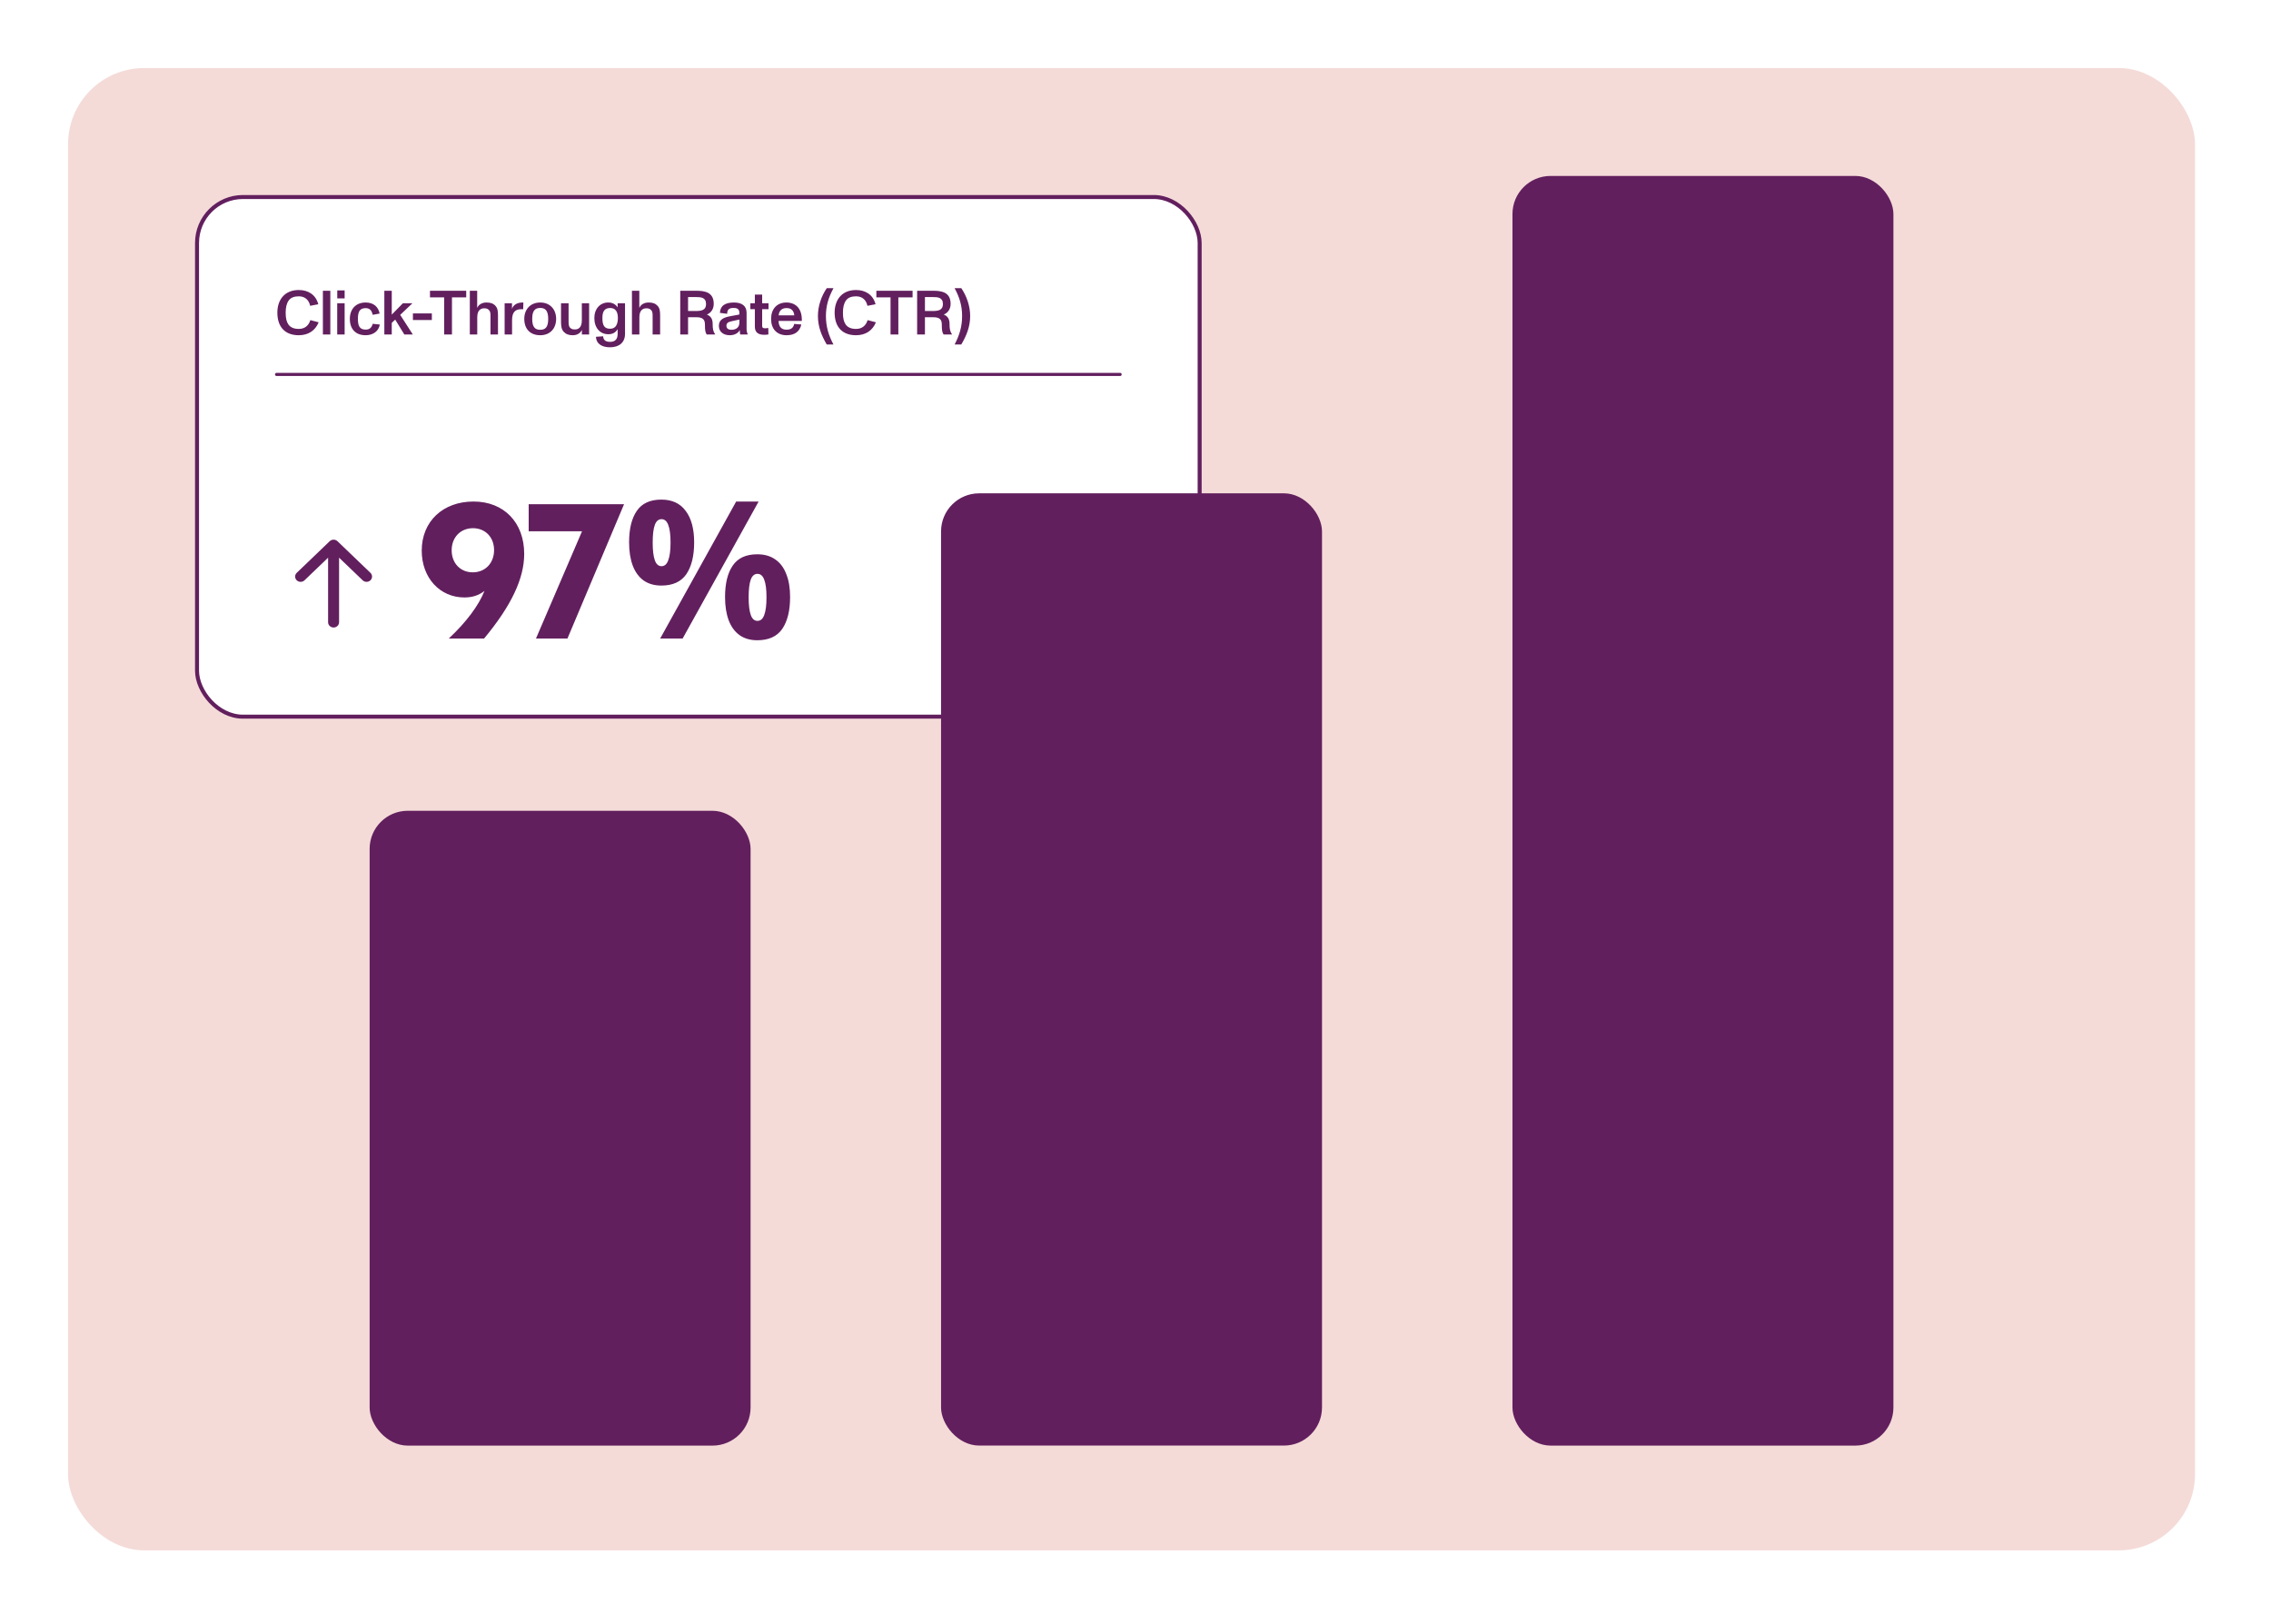 <svg width="267" height="191" viewBox="0 0 267 191" fill="none" xmlns="http://www.w3.org/2000/svg">
<g filter="url(#filter0_d_239_17052)">
<rect x="8" y="4" width="250.066" height="174.3" rx="8.958" fill="#F4DBD8"/>
<rect x="23.165" y="19.165" width="117.877" height="61.103" rx="5.405" fill="white"/>
<rect x="23.165" y="19.165" width="117.877" height="61.103" rx="5.405" stroke="#621F5E" stroke-width="0.47"/>
<path d="M35.128 35.418C33.535 35.418 32.609 34.471 32.609 32.76C32.609 31.203 33.505 30.101 35.128 30.101C36.23 30.101 37.133 30.652 37.42 31.776L36.465 31.959C36.333 31.32 35.899 30.843 35.136 30.843C34.614 30.843 34.196 30.982 33.946 31.328C33.703 31.658 33.586 32.143 33.586 32.76C33.586 33.384 33.674 33.81 33.902 34.148C34.151 34.5 34.555 34.676 35.128 34.676C35.885 34.676 36.311 34.228 36.487 33.641L37.464 33.898C37.06 34.882 36.237 35.418 35.128 35.418ZM37.962 35.33V30.189H38.836V35.33H37.962ZM39.645 35.33V31.658H40.519V35.33H39.645ZM39.653 31.085V30.145H40.519V31.085H39.653ZM42.989 35.418C41.814 35.418 41.131 34.699 41.131 33.494C41.131 32.363 41.814 31.57 42.989 31.57C43.965 31.57 44.487 32.121 44.634 32.87L43.819 33.017C43.723 32.605 43.547 32.231 42.989 32.231C42.651 32.231 42.431 32.334 42.291 32.517C42.129 32.738 42.078 33.075 42.078 33.494C42.078 34.287 42.262 34.757 42.989 34.757C43.451 34.757 43.701 34.53 43.819 34.074L44.656 34.162C44.531 34.904 43.907 35.418 42.989 35.418ZM45.186 35.33V30.189H46.06V32.995L47.367 31.658H48.491L47.051 33.024L48.535 35.33H47.536L46.464 33.582L46.06 33.964V35.33H45.186ZM48.547 33.626V32.855H50.772V33.626H48.547ZM52.219 35.33V30.968H50.552V30.189H54.812V30.968H53.138V35.33H52.219ZM55.236 35.33V30.189H56.102V32.202C56.301 31.776 56.705 31.57 57.197 31.57C57.674 31.57 57.99 31.68 58.247 31.959C58.526 32.26 58.548 32.657 58.548 33.112V35.33H57.667V33.156C57.667 32.818 57.652 32.613 57.468 32.437C57.299 32.268 57.123 32.253 56.91 32.253C56.594 32.253 56.11 32.414 56.11 33.288V35.33H55.236ZM59.329 35.33V31.658H60.196V32.319C60.313 31.937 60.681 31.621 61.275 31.577C61.334 31.57 61.474 31.57 61.532 31.57L61.51 32.363C61.459 32.356 61.393 32.356 61.327 32.356C60.636 32.356 60.203 32.635 60.203 33.648V35.33H59.329ZM63.519 35.418C62.344 35.418 61.639 34.691 61.639 33.494C61.639 32.378 62.352 31.57 63.519 31.57C64.672 31.57 65.385 32.385 65.385 33.494C65.385 34.647 64.65 35.418 63.519 35.418ZM62.572 33.494C62.572 33.979 62.653 34.324 62.844 34.53C62.99 34.699 63.211 34.779 63.519 34.779C63.828 34.779 64.055 34.691 64.202 34.515C64.379 34.302 64.452 33.964 64.452 33.494C64.452 33.024 64.371 32.686 64.195 32.473C64.048 32.297 63.828 32.209 63.519 32.209C63.218 32.209 62.99 32.29 62.844 32.459C62.653 32.664 62.572 33.009 62.572 33.494ZM67.332 35.418C66.862 35.418 66.539 35.293 66.275 35.014C65.989 34.713 65.959 34.258 65.959 33.81V31.658H66.848V33.766C66.848 34.104 66.855 34.361 67.031 34.544C67.208 34.721 67.399 34.735 67.612 34.735C67.957 34.735 68.405 34.559 68.405 33.685V31.658H69.264V35.33H68.412V34.794C68.214 35.198 67.839 35.418 67.332 35.418ZM71.713 36.836C70.868 36.836 70.112 36.505 70.067 35.602L70.912 35.543C70.941 36.035 71.25 36.197 71.749 36.197C72.315 36.197 72.616 35.873 72.616 35.271V34.699C72.388 35.095 72.028 35.301 71.529 35.301C70.537 35.301 69.876 34.544 69.876 33.399C69.876 32.312 70.552 31.57 71.507 31.57C72.021 31.57 72.381 31.783 72.616 32.143V31.658H73.483V35.264C73.483 36.27 72.799 36.836 71.713 36.836ZM70.824 33.399C70.824 34.243 71.044 34.654 71.727 34.654C72.006 34.654 72.212 34.566 72.359 34.405C72.557 34.177 72.645 33.817 72.645 33.399C72.645 32.642 72.352 32.216 71.742 32.216C71.433 32.216 71.213 32.304 71.066 32.473C70.89 32.672 70.824 32.98 70.824 33.399ZM74.297 35.33V30.189H75.164V32.202C75.362 31.776 75.766 31.57 76.258 31.57C76.736 31.57 77.052 31.68 77.308 31.959C77.588 32.26 77.61 32.657 77.61 33.112V35.33H76.728V33.156C76.728 32.818 76.714 32.613 76.53 32.437C76.361 32.268 76.185 32.253 75.972 32.253C75.656 32.253 75.171 32.414 75.171 33.288V35.33H74.297ZM79.977 35.33V30.189H81.864C82.885 30.189 83.913 30.373 83.913 31.724C83.913 32.356 83.583 32.796 83.105 32.987C83.597 33.178 83.788 33.545 83.788 34.096C83.788 34.647 83.84 34.985 84.082 35.308L84.075 35.33H83.083C82.922 35.066 82.878 34.831 82.878 34.155C82.878 33.538 82.591 33.303 81.872 33.303H80.895V35.33H79.977ZM80.895 32.569H81.805C82.422 32.569 83.01 32.495 83.01 31.761C83.01 30.968 82.422 30.931 81.813 30.931H80.895V32.569ZM85.786 35.418C85.11 35.418 84.516 35.058 84.516 34.317C84.516 33.531 85.169 33.31 85.838 33.186L86.932 32.98C86.932 32.738 86.932 32.561 86.829 32.414C86.726 32.275 86.543 32.209 86.241 32.209C85.735 32.209 85.5 32.385 85.492 32.899L84.64 32.789C84.662 32.356 84.824 32.047 85.103 31.856C85.375 31.665 85.779 31.57 86.293 31.57C87.24 31.57 87.776 31.981 87.776 32.782V34.669C87.776 34.911 87.828 35.124 87.901 35.301V35.33H87.027C86.998 35.191 86.976 35.036 86.976 34.809C86.785 35.169 86.388 35.418 85.786 35.418ZM85.404 34.309C85.404 34.625 85.654 34.779 85.97 34.779C86.594 34.779 86.932 34.464 86.932 33.92V33.575L85.977 33.781C85.639 33.861 85.404 33.971 85.404 34.309ZM89.857 35.367C89.159 35.367 88.748 35.095 88.748 34.405V32.356H88.219V31.658H88.748V30.637H89.607V31.658H90.356V32.356H89.607V34.331C89.607 34.552 89.725 34.603 89.989 34.603C90.077 34.603 90.209 34.588 90.327 34.566L90.341 35.323C90.202 35.352 90.018 35.367 89.857 35.367ZM92.479 35.418C91.906 35.418 91.466 35.235 91.15 34.911C90.812 34.566 90.658 34.082 90.658 33.487C90.658 32.921 90.819 32.437 91.15 32.084C91.473 31.746 91.914 31.57 92.472 31.57C93.052 31.57 93.544 31.79 93.853 32.179C94.146 32.547 94.293 33.105 94.271 33.736H91.539C91.554 34.419 91.862 34.765 92.472 34.765C93.008 34.765 93.287 34.537 93.368 34.089L94.212 34.155C94.021 35 93.419 35.418 92.479 35.418ZM91.546 33.083H93.382C93.368 32.877 93.302 32.664 93.177 32.51C93.015 32.312 92.795 32.224 92.472 32.224C92.127 32.224 91.877 32.341 91.73 32.547C91.613 32.708 91.561 32.907 91.546 33.083ZM97.198 36.505C96.574 35.44 96.163 34.39 96.163 33.156C96.163 32.011 96.552 30.828 97.206 29.881H97.977L97.984 29.903C97.389 30.997 97.103 32.003 97.103 33.156C97.103 34.397 97.411 35.411 97.977 36.483L97.969 36.505H97.198ZM100.646 35.418C99.052 35.418 98.127 34.471 98.127 32.76C98.127 31.203 99.023 30.101 100.646 30.101C101.747 30.101 102.651 30.652 102.937 31.776L101.982 31.959C101.85 31.32 101.417 30.843 100.653 30.843C100.132 30.843 99.713 30.982 99.463 31.328C99.221 31.658 99.103 32.143 99.103 32.76C99.103 33.384 99.192 33.81 99.419 34.148C99.669 34.5 100.073 34.676 100.646 34.676C101.402 34.676 101.828 34.228 102.004 33.641L102.981 33.898C102.577 34.882 101.755 35.418 100.646 35.418ZM104.7 35.33V30.968H103.033V30.189H107.292V30.968H105.618V35.33H104.7ZM107.826 35.33V30.189H109.714C110.734 30.189 111.763 30.373 111.763 31.724C111.763 32.356 111.432 32.796 110.955 32.987C111.447 33.178 111.638 33.545 111.638 34.096C111.638 34.647 111.689 34.985 111.932 35.308L111.924 35.33H110.933C110.771 35.066 110.727 34.831 110.727 34.155C110.727 33.538 110.441 33.303 109.721 33.303H108.744V35.33H107.826ZM108.744 32.569H109.655C110.272 32.569 110.859 32.495 110.859 31.761C110.859 30.968 110.272 30.931 109.662 30.931H108.744V32.569ZM112.247 36.483C112.805 35.411 113.114 34.397 113.114 33.156C113.114 32.003 112.835 30.997 112.24 29.903L112.247 29.881H113.018C113.665 30.828 114.061 32.011 114.061 33.156C114.061 34.39 113.65 35.44 113.018 36.505H112.254L112.247 36.483Z" fill="#621F5E"/>
<line x1="32.514" y1="40.027" x2="131.692" y2="40.027" stroke="#621F5E" stroke-width="0.367" stroke-linecap="round"/>
<path d="M43.552 64.234C43.492 64.292 43.42 64.338 43.342 64.369C43.263 64.4 43.179 64.417 43.094 64.417C43.009 64.417 42.925 64.4 42.846 64.369C42.768 64.338 42.697 64.292 42.637 64.234L39.865 61.575V69.166C39.865 69.331 39.797 69.488 39.676 69.605C39.555 69.721 39.391 69.786 39.22 69.786C39.048 69.786 38.884 69.721 38.763 69.605C38.642 69.488 38.574 69.331 38.574 69.166V61.575L35.802 64.234C35.68 64.351 35.516 64.416 35.344 64.416C35.173 64.416 35.008 64.351 34.887 64.234C34.765 64.118 34.697 63.96 34.697 63.795C34.697 63.631 34.765 63.473 34.887 63.356L38.762 59.639C38.822 59.581 38.893 59.535 38.971 59.504C39.05 59.472 39.134 59.456 39.219 59.456C39.304 59.456 39.388 59.472 39.467 59.504C39.545 59.535 39.617 59.581 39.677 59.639L43.552 63.356C43.612 63.414 43.66 63.483 43.692 63.558C43.725 63.633 43.742 63.714 43.742 63.795C43.742 63.877 43.725 63.958 43.692 64.033C43.66 64.108 43.612 64.177 43.552 64.234Z" fill="#621F5E"/>
<path d="M55.673 54.972C59.238 54.972 61.63 57.431 61.63 61.131C61.63 64.019 60.118 67.223 56.914 71.081H52.763C54.861 69.118 56.283 67.177 56.959 65.485C56.26 66.027 55.493 66.252 54.591 66.252C51.725 66.252 49.582 63.951 49.582 60.748C49.582 57.318 52.064 54.972 55.673 54.972ZM55.606 58.108C54.139 58.108 53.102 59.191 53.102 60.702C53.102 62.237 54.139 63.297 55.583 63.297C57.05 63.297 58.088 62.214 58.088 60.68C58.088 59.191 57.072 58.108 55.606 58.108ZM63.014 71.081L68.429 58.469H62.157V55.288H73.37L66.715 71.081H63.014ZM77.753 54.746C79.016 54.746 79.971 55.19 80.618 56.077C81.28 56.95 81.611 58.183 81.611 59.777C81.611 61.372 81.302 62.62 80.686 63.523C80.069 64.41 79.091 64.854 77.753 64.854C76.925 64.854 76.226 64.651 75.654 64.245C75.098 63.838 74.677 63.259 74.391 62.507C74.105 61.74 73.962 60.83 73.962 59.777C73.962 58.183 74.263 56.95 74.865 56.077C75.466 55.19 76.429 54.746 77.753 54.746ZM77.775 57.047C77.414 57.047 77.151 57.273 76.986 57.724C76.82 58.176 76.737 58.867 76.737 59.8C76.737 60.718 76.82 61.409 76.986 61.876C77.151 62.342 77.414 62.575 77.775 62.575C78.136 62.575 78.399 62.342 78.565 61.876C78.745 61.409 78.835 60.718 78.835 59.8C78.835 58.867 78.745 58.176 78.565 57.724C78.399 57.273 78.136 57.047 77.775 57.047ZM89.191 54.972L80.257 71.081H77.617L86.551 54.972H89.191ZM89.033 61.176C89.875 61.176 90.582 61.379 91.154 61.785C91.725 62.176 92.154 62.748 92.44 63.5C92.741 64.237 92.891 65.139 92.891 66.207C92.891 67.802 92.583 69.05 91.966 69.953C91.349 70.84 90.372 71.284 89.033 71.284C88.206 71.284 87.507 71.081 86.935 70.674C86.379 70.268 85.957 69.689 85.671 68.937C85.386 68.17 85.243 67.26 85.243 66.207C85.243 64.613 85.544 63.38 86.145 62.507C86.747 61.62 87.71 61.176 89.033 61.176ZM89.056 63.477C88.695 63.477 88.431 63.703 88.266 64.154C88.101 64.606 88.018 65.297 88.018 66.23C88.018 67.147 88.101 67.839 88.266 68.305C88.431 68.772 88.695 69.005 89.056 69.005C89.417 69.005 89.68 68.779 89.845 68.328C90.026 67.862 90.116 67.162 90.116 66.23C90.116 65.297 90.026 64.606 89.845 64.154C89.68 63.703 89.417 63.477 89.056 63.477Z" fill="#621F5E"/>
<rect x="43.457" y="91.336" width="44.788" height="74.647" rx="4.479" fill="#621F5E"/>
<rect x="110.639" y="54.008" width="44.788" height="111.97" rx="4.479" fill="#621F5E"/>
<rect x="177.82" y="16.688" width="44.788" height="149.293" rx="4.479" fill="#621F5E"/>
</g>
<defs>
<filter id="filter0_d_239_17052" x="0" y="0" width="266.066" height="190.3" filterUnits="userSpaceOnUse" color-interpolation-filters="sRGB">
<feFlood flood-opacity="0" result="BackgroundImageFix"/>
<feColorMatrix in="SourceAlpha" type="matrix" values="0 0 0 0 0 0 0 0 0 0 0 0 0 0 0 0 0 0 127 0" result="hardAlpha"/>
<feOffset dy="4"/>
<feGaussianBlur stdDeviation="4"/>
<feComposite in2="hardAlpha" operator="out"/>
<feColorMatrix type="matrix" values="0 0 0 0 0 0 0 0 0 0 0 0 0 0 0 0 0 0 0.05 0"/>
<feBlend mode="normal" in2="BackgroundImageFix" result="effect1_dropShadow_239_17052"/>
<feBlend mode="normal" in="SourceGraphic" in2="effect1_dropShadow_239_17052" result="shape"/>
</filter>
</defs>
</svg>
